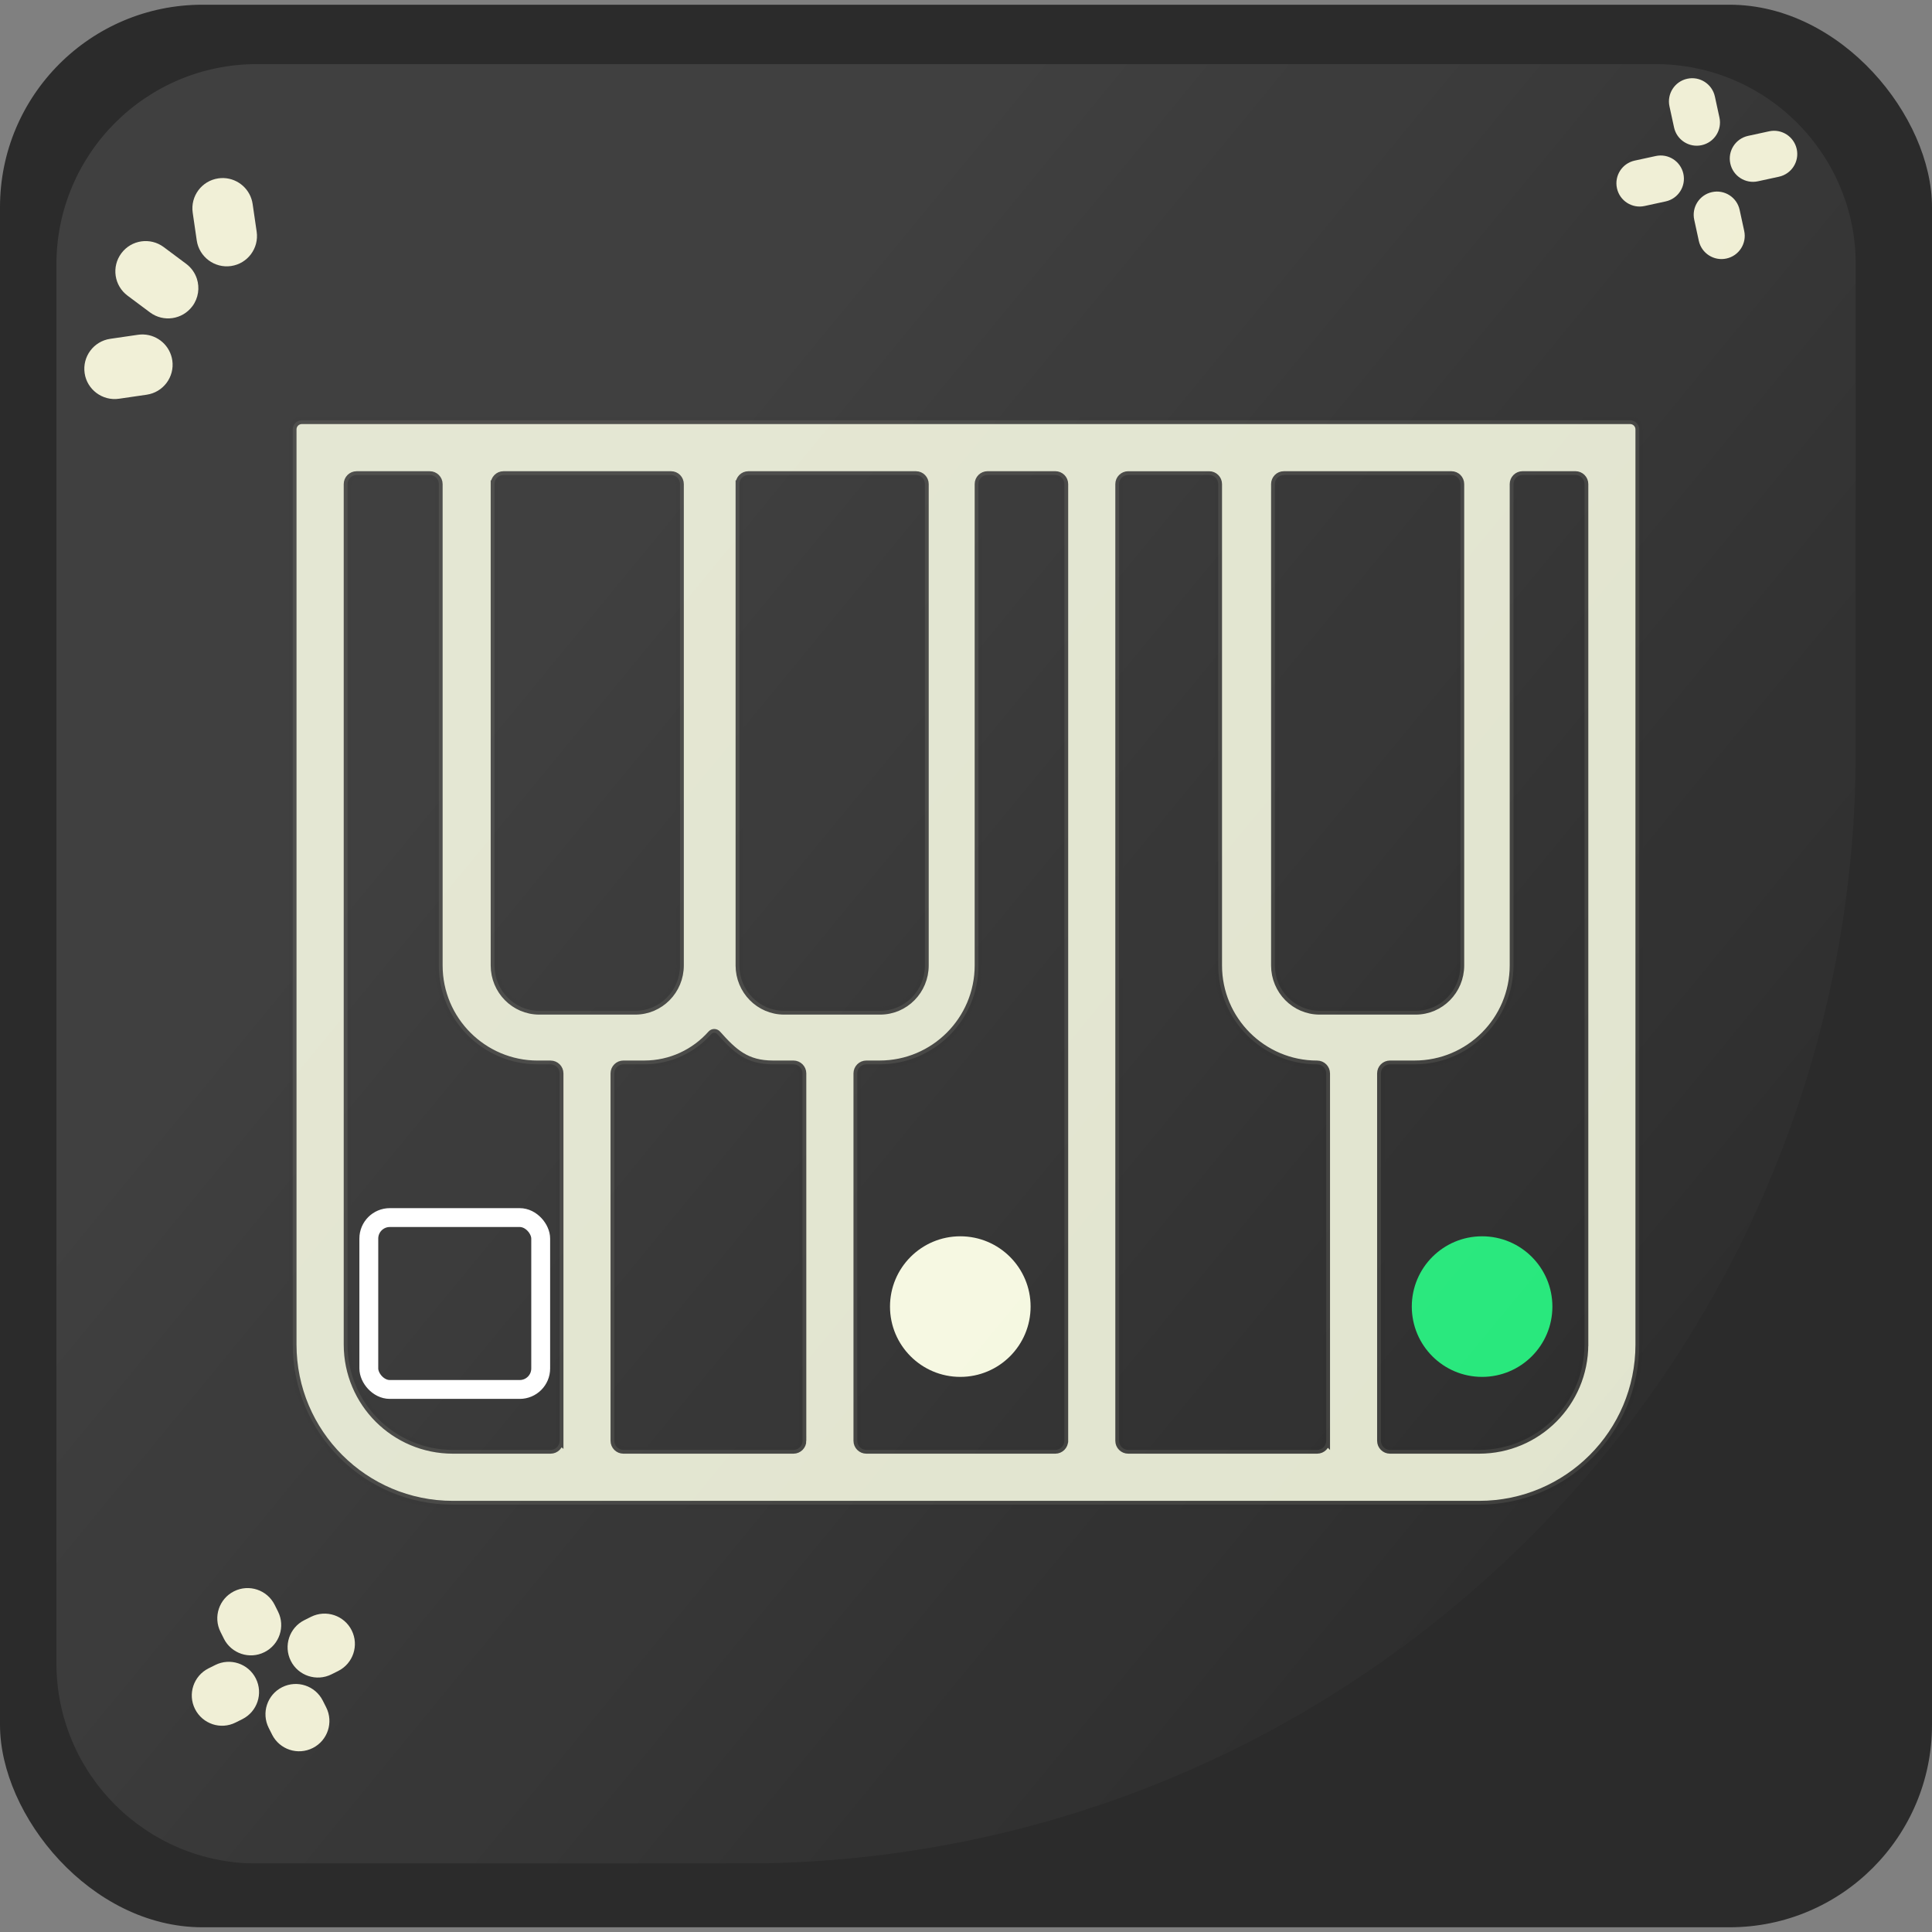 <?xml version="1.0" encoding="UTF-8"?>
<svg xmlns="http://www.w3.org/2000/svg" xmlns:xlink="http://www.w3.org/1999/xlink" viewBox="0 0 512 512">
  <rect x="0" y="0" width="512" height="512" fill="#808080" stroke="none"/>
  <defs>
    <style>
      .cls-1 {
        fill: #2b2b2b;
      }

      .cls-2 {
        fill: url(#Dégradé_sans_nom_9);
      }

      .cls-3, .cls-4 {
        fill: #f5f8e0;
      }

      .cls-4 {
        opacity: .9;
        stroke: #2b2b2b;
        stroke-miterlimit: 10;
        stroke-width: 2px;
      }

      .cls-5 {
        fill: #efeed3;
      }

      .cls-6 {
        fill: none;
        stroke: #fff;
        stroke-linecap: round;
        stroke-linejoin: round;
        stroke-width: 5px;
      }

      .cls-7 {
        opacity: .1;
      }

      .cls-8 {
        fill: #24e77a;
      }
    </style>
    <linearGradient id="Dégradé_sans_nom_9" data-name="Dégradé sans nom 9" x1="110.64" y1="133.29" x2="470.04" y2="429" gradientUnits="userSpaceOnUse">
      <stop offset=".05" stop-color="#fff"/>
      <stop offset=".96" stop-color="#fff" stop-opacity="0"/>
    </linearGradient>
    <symbol id="Reflet_Tuile" data-name="Reflet Tuile" viewBox="0 0 476.86 476.86">
      <g class="cls-7">
        <path class="cls-2" d="M181.88,476.86H53.1C23.78,476.86,0,453.09,0,423.76V53.1C0,23.78,23.78,0,53.1,0h370.65c29.33,0,53.1,23.78,53.1,53.1v128.78c0,162.91-132.07,294.98-294.98,294.98Z"/>
      </g>
    </symbol>
  </defs>
  <g id="Fond">
    <rect class="cls-1" y="1.25" width="512" height="509.5" rx="53.65" ry="53.65"/>
    <rect class="cls-6" x="97.74" y="322.67" width="45.55" height="45.55" rx="5.56" ry="5.56"/>
    <g>
      <g>
        <circle class="cls-3" cx="254.49" cy="346.26" r="18.63"/>
        <circle class="cls-8" cx="392.77" cy="346.26" r="18.63"/>
      </g>
      <path class="cls-4" d="M432.01,111.38H79.99c-1.33,0-2.41,1.08-2.41,2.41v242.53c0,23.43,18.99,42.42,42.42,42.42h271.99c23.43,0,42.42-18.99,42.42-42.42V113.79c0-1.33-1.08-2.41-2.41-2.41ZM195.94,128.29c0-1.33,1.06-2.41,2.37-2.41h12.46s.01,0,.02,0c0,0,.01,0,.02,0h31.94c1.31,0,2.37,1.08,2.37,2.41v127.56c0,6.65-5.31,12.03-11.86,12.03h-22.45s-.01,0-.02,0c0,0-.01,0-.02,0h-2.97c-6.55,0-11.86-5.39-11.86-12.03v-127.56ZM131.04,128.29c0-1.33,1.06-2.41,2.37-2.41h12.46s.01,0,.02,0c0,0,.01,0,.02,0h31.94c1.31,0,2.37,1.08,2.37,2.41v127.56c0,6.65-5.31,12.03-11.86,12.03h-22.45s-.01,0-.02,0c0,0-.01,0-.02,0h-2.97c-6.55,0-11.86-5.39-11.86-12.03v-127.56ZM148.31,381.83c0,1.33-1.08,2.41-2.41,2.41h-25.89c-15.42,0-27.92-12.5-27.92-27.92v-228.03c0-1.33,1.08-2.41,2.41-2.41h19.39c1.33,0,2.41,1.08,2.41,2.41v127.56c0,14.47,11.73,26.21,26.21,26.21h3.4c1.33,0,2.41,1.08,2.41,2.41v97.37ZM212.69,381.83c0,1.33-1.08,2.41-2.41,2.41h-45.07c-1.33,0-2.41-1.08-2.41-2.41v-97.37c0-1.33,1.08-2.41,2.41-2.41h5.52c7.07,0,13.42-3.1,17.78-8.01.43-.48,1.15-.46,1.58.02,4.36,4.9,7.71,7.99,14.76,7.99h5.42c1.33,0,2.41,1.08,2.41,2.41v97.37ZM282.07,381.83c0,1.33-1.08,2.41-2.41,2.41h-50.07c-1.33,0-2.41-1.08-2.41-2.41v-97.37c0-1.33,1.08-2.41,2.41-2.41h3.5c14.47,0,26.21-11.73,26.21-26.21v-127.56c0-1.33,1.08-2.41,2.41-2.41h17.96c1.33,0,2.41,1.08,2.41,2.41v253.54ZM351.46,381.83c0,1.33-1.08,2.41-2.41,2.41h-50.07c-1.33,0-2.41-1.08-2.41-2.41v-253.54c0-1.33,1.08-2.41,2.41-2.41h21.46c1.33,0,2.41,1.08,2.41,2.41v127.56c0,14.47,11.73,26.21,26.21,26.21h0c1.33,0,2.41,1.08,2.41,2.41v97.37ZM352.7,267.88s-.01,0-.02,0h-2.97c-6.55,0-11.86-5.39-11.86-12.03v-127.56c0-1.33,1.06-2.41,2.37-2.41h12.46s.01,0,.02,0c0,0,.01,0,.02,0h31.94c1.31,0,2.37,1.08,2.37,2.41v127.56c0,6.65-5.31,12.03-11.86,12.03h-22.45s-.01,0-.02,0ZM419.91,356.32c0,15.42-12.5,27.92-27.92,27.92h-23.63c-1.33,0-2.41-1.08-2.41-2.41v-97.37c0-1.33,1.08-2.41,2.41-2.41h6.52c14.47,0,26.21-11.73,26.21-26.21v-127.56c0-1.33,1.08-2.41,2.41-2.41h14.01c1.33,0,2.41,1.08,2.41,2.41v228.03Z"/>
    </g>
    <g>
      <path class="cls-5" d="M59.32,434.26c1,1.98,2.7,3.37,4.65,4.02s4.15.55,6.13-.45c3.96-1.99,5.56-6.81,3.57-10.77l-.89-1.78c-1.99-3.96-6.81-5.56-10.77-3.57-3.96,1.99-5.56,6.81-3.57,10.77l.89,1.78Z"/>
      <path class="cls-5" d="M72.11,459.7c1,1.98,2.7,3.36,4.64,4,1.95.65,4.16.54,6.14-.46,3.96-2,5.54-6.82,3.55-10.78l-.9-1.78c-2-3.96-6.82-5.54-10.78-3.55-3.96,2-5.54,6.82-3.55,10.78l.9,1.78Z"/>
      <path class="cls-5" d="M56.32,456.93c1.95.65,4.15.55,6.13-.45l1.78-.89c3.96-1.99,5.56-6.81,3.57-10.77-1.99-3.96-6.81-5.56-10.77-3.57l-1.78.89c-3.96,1.99-5.56,6.81-3.57,10.77,1,1.98,2.7,3.37,4.65,4.02Z"/>
      <path class="cls-5" d="M81.73,444.16c1.94.64,4.13.55,6.11-.44l1.78-.89c3.96-1.98,5.57-6.8,3.58-10.77-1.98-3.96-6.8-5.57-10.77-3.59l-1.78.89c-3.96,1.98-5.57,6.8-3.59,10.77.99,1.99,2.7,3.38,4.66,4.03Z"/>
    </g>
    <g>
      <path class="cls-5" d="M431.2,53.76c1.33.85,2.98,1.2,4.64.83l5.57-1.21c3.32-.72,5.43-4,4.7-7.33-.73-3.32-4-5.43-7.33-4.7l-5.57,1.21c-3.32.72-5.43,4-4.7,7.33.36,1.66,1.36,3.02,2.69,3.87Z"/>
      <path class="cls-5" d="M461.24,47.21c1.33.85,2.98,1.2,4.64.83l5.57-1.21c3.32-.73,5.43-4,4.7-7.33-.73-3.32-4-5.43-7.33-4.7l-5.57,1.21c-3.32.73-5.43,4-4.7,7.33.36,1.66,1.36,3.02,2.69,3.87Z"/>
      <path class="cls-5" d="M450.2,63.81c.36,1.66,1.36,3.02,2.69,3.87,1.33.85,2.98,1.2,4.64.83,3.32-.72,5.43-4,4.7-7.33l-1.21-5.57c-.72-3.32-4-5.43-7.33-4.7-3.32.73-5.43,4-4.7,7.33l1.21,5.57Z"/>
      <path class="cls-5" d="M443.64,33.77c.36,1.66,1.36,3.02,2.69,3.87s2.98,1.2,4.64.83c3.32-.73,5.43-4,4.7-7.33l-1.21-5.57c-.73-3.32-4-5.43-7.33-4.7-3.32.72-5.43,4-4.7,7.33l1.21,5.57Z"/>
    </g>
    <g>
      <path class="cls-5" d="M61.24,70.5c4.38-.64,7.42-4.71,6.78-9.1l-1.07-7.35c-.07-.46-.17-.9-.31-1.32-1.18-3.65-4.86-6.03-8.79-5.46-4.38.64-7.42,4.71-6.78,9.1l1.07,7.35c.63,4.35,4.72,7.42,9.1,6.78Z"/>
      <path class="cls-5" d="M45.66,95.5c-.07-.46-.17-.9-.31-1.32-1.18-3.65-4.86-6.03-8.79-5.46l-7.35,1.07c-4.38.64-7.42,4.71-6.78,9.1.62,4.34,4.72,7.42,9.1,6.78l7.35-1.07c4.38-.64,7.42-4.71,6.78-9.1Z"/>
      <path class="cls-5" d="M50.98,81.16c1.61-2.17,1.97-4.88,1.2-7.28-.5-1.53-1.45-2.92-2.84-3.96l-5.95-4.44c-3.55-2.65-8.58-1.92-11.23,1.64-2.65,3.56-1.91,8.58,1.64,11.23l5.95,4.44c3.55,2.65,8.58,1.92,11.23-1.64Z"/>
    </g>
  </g>
  <g id="reflet">
    <use width="476.86" height="476.86" transform="translate(14.95 16.99)" xlink:href="#Reflet_Tuile"/>
  </g>
</svg>